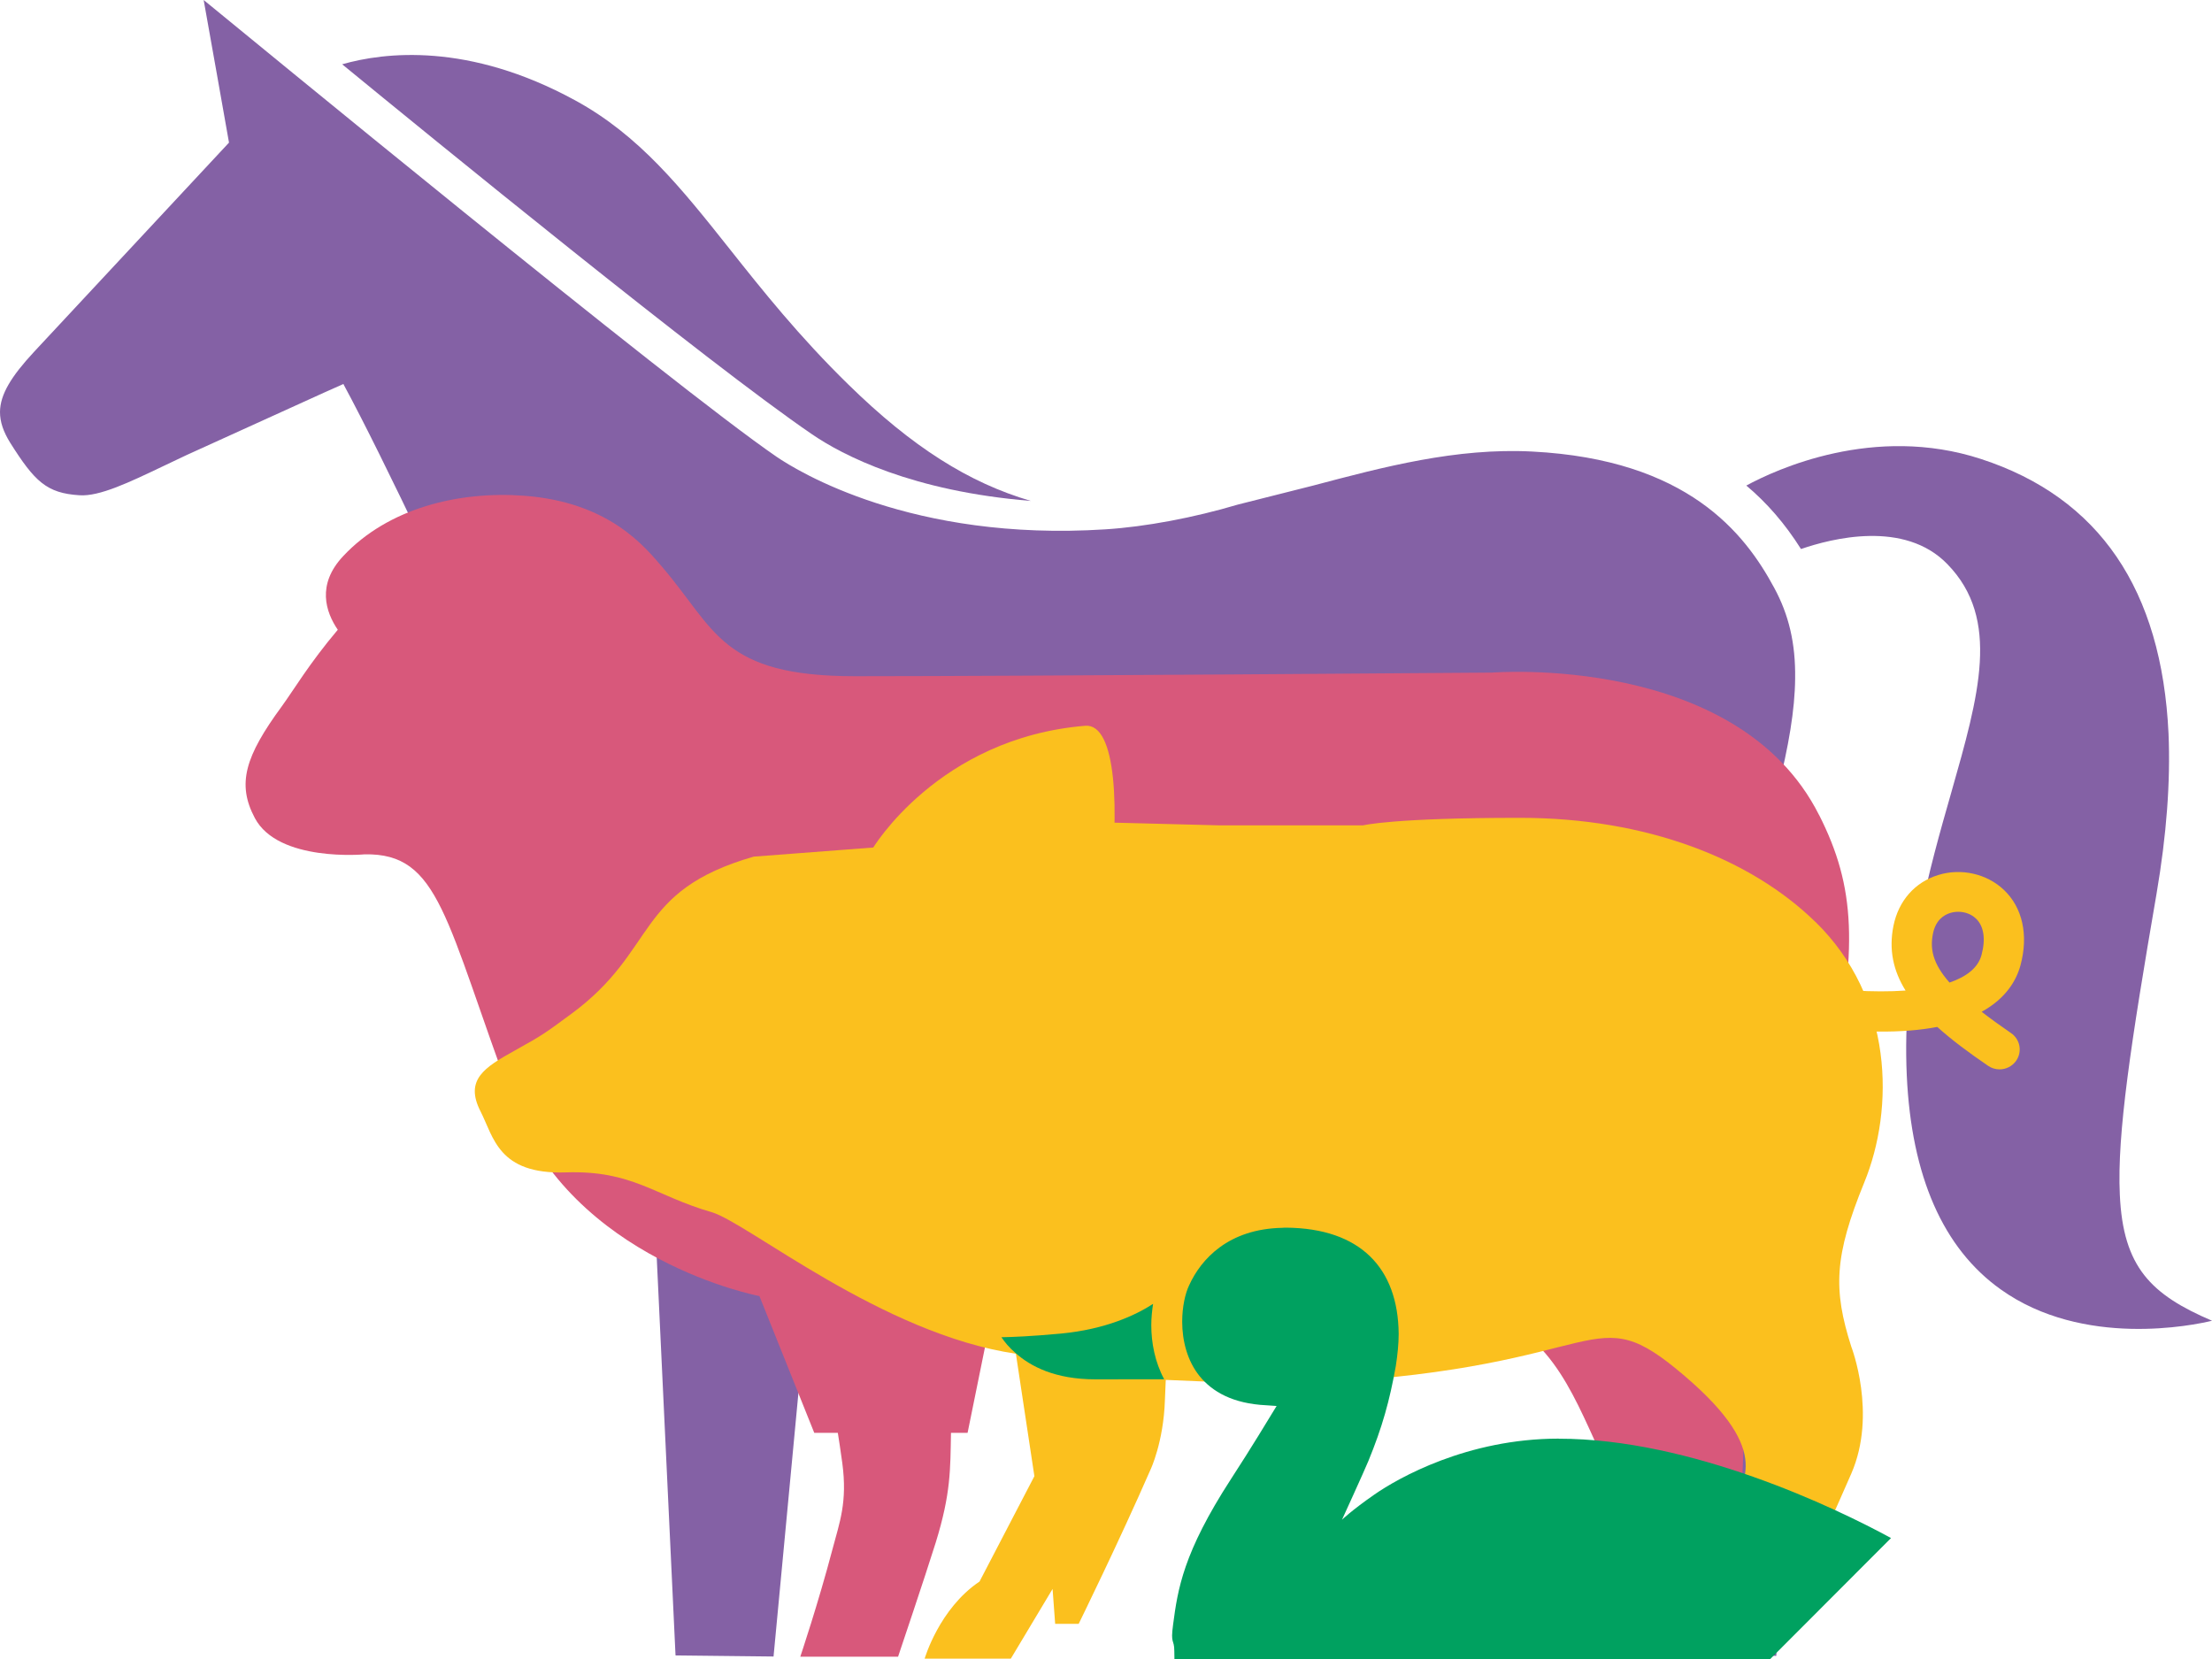 <svg width="112" height="84" viewBox="0 0 112 84" fill="none" xmlns="http://www.w3.org/2000/svg">
<g clip-path="url(#clip0_2733_3553)">
<path d="M107.333 60.49C107.186 57.433 107.896 52.785 109.192 45.253C109.702 42.264 109.902 39.565 109.799 37.151C109.459 29.854 106.29 25.191 100.304 23.24C94.884 21.47 89.907 23.779 88.421 24.585C89.453 25.451 90.375 26.506 91.19 27.799C92.727 27.269 96.426 26.308 98.608 28.571C101.31 31.348 100.197 35.213 98.806 40.101C97.686 44.016 96.292 48.874 96.546 54.462C96.782 59.559 98.382 63.208 101.304 65.288C105.479 68.268 111.084 67.097 112.002 66.873C108.909 65.55 107.496 64.161 107.333 60.49Z" fill="#8461A5"/>
<path d="M87.111 51.695C87.129 51.641 88.494 45.841 89.995 40.049C90.569 37.77 90.879 35.937 90.893 34.361C90.919 32.558 90.566 31.112 89.833 29.763C88.344 26.994 85.445 23.27 77.585 22.863C73.728 22.664 70.047 23.645 66.48 24.588L62.681 25.547C60.454 26.21 58.005 26.674 55.956 26.803C46.161 27.432 40.381 23.85 39.323 23.129C34.09 19.549 12.044 1.415 10.312 0C10.367 0.272 11.595 7.221 11.595 7.221L1.731 17.807C0.557 19.07 0.009 19.979 1.47614e-05 20.855C-0.002 21.369 0.174 21.864 0.516 22.418C1.754 24.378 2.358 24.971 4.02 25.076C5.035 25.148 6.542 24.424 8.293 23.589L9.445 23.042L16.4 19.883L17.389 19.442L17.409 19.488C21.433 26.922 32.587 51.802 32.701 52.046L32.704 52.057C32.704 52.057 34.198 83.719 34.204 83.819C34.299 83.821 39.072 83.874 39.167 83.874C39.181 83.775 42.076 53.021 42.076 53.021L42.136 53.038C59.09 57.448 72.309 50.485 72.44 50.42L72.479 50.402L83.646 62.942C83.646 62.942 84.934 83.688 84.934 83.782C85.031 83.784 89.846 83.837 89.939 83.841C89.947 83.738 91.182 60.211 91.182 60.211L87.109 51.699L87.111 51.695Z" fill="#8461A5"/>
<path d="M41.097 21.976C42.669 23.057 46.186 24.877 52.194 25.363C49.061 24.448 46.186 22.632 42.97 19.484C40.468 17.042 38.595 14.688 36.946 12.608C34.493 9.519 32.37 6.852 29.12 5.08C23.706 2.123 19.44 2.649 17.325 3.255C21.677 6.824 35.869 18.411 41.097 21.976Z" fill="#8461A5"/>
<path d="M92.105 41.267C87.963 33.046 75.544 34.056 75.544 34.056C75.544 34.056 51.787 34.239 43.285 34.239C36.53 34.239 36.244 31.884 33.548 28.73C32.658 27.694 30.854 25.42 26.524 25.1C23.233 24.858 19.657 25.719 17.372 28.163C16.023 29.602 16.492 30.99 17.103 31.887C15.651 33.607 14.865 34.945 14.267 35.765C12.414 38.292 11.982 39.687 12.902 41.418C14.089 43.668 18.459 43.258 18.459 43.258C22.273 43.181 22.534 46.55 25.972 55.787C28.973 63.843 38.452 65.624 38.452 65.624L41.228 72.548H42.421C42.481 72.923 42.556 73.409 42.647 74.072C42.916 76.067 42.507 77.089 42.154 78.432C41.428 81.192 40.521 83.884 40.521 83.884H45.472C45.472 83.884 46.842 79.823 47.379 78.103C48.151 75.606 48.116 74.388 48.151 72.548H48.992L50.38 65.72C63.207 65.622 69.49 65.271 74.4 66.265C78.328 67.061 79.556 70.372 80.996 73.496H82.566C82.624 73.871 82.703 73.409 82.787 74.07C83.061 76.066 82.648 77.087 82.295 78.43C81.575 81.19 80.667 83.902 80.667 83.902H85.612C85.612 83.902 86.991 79.819 87.519 78.101C88.281 75.604 88.261 74.386 88.281 72.546H89.691C90.128 64.355 91.19 62.147 92.692 54.71C94.068 47.989 93.963 44.93 92.106 41.263L92.105 41.267Z" fill="#D8587B"/>
<path d="M91.915 46.676C88.647 43.489 83.395 41.409 76.955 41.409C70.514 41.409 69.026 41.789 69.026 41.789H61.688L54.554 41.605L48.306 42.6L38.16 43.374C32.078 45.128 33.347 48.104 28.892 51.361C27.608 52.301 27.568 52.358 26.049 53.201C24.534 54.043 23.513 54.671 24.33 56.271C24.994 57.568 25.226 59.471 28.632 59.362C32.039 59.247 33.125 60.537 36.034 61.377C37.855 61.906 44.658 67.549 51.437 68.543L52.374 74.743L49.596 80.078C47.548 81.454 46.818 83.982 46.818 83.982H51.181L53.295 80.453L53.426 82.219H54.617C54.617 82.219 56.661 78.057 58.254 74.412C58.254 74.412 58.915 73.023 58.983 70.886L59.026 69.868C61.17 69.947 64.388 70.148 66.814 70.019C81.632 69.206 80.468 65.537 85.301 69.67C89.903 73.605 88.183 75.12 87.522 76.629C86.862 78.14 85.278 80.074 85.278 80.074C83.162 81.573 82.502 83.978 82.502 83.978H86.862L88.976 80.449L89.109 82.216H90.302C90.302 82.216 92.149 78.251 93.736 74.614C95.056 71.584 93.736 68.185 93.736 68.185C92.811 65.286 92.87 63.603 94.394 59.87C95.923 56.131 95.884 50.541 91.913 46.67L91.915 46.676Z" fill="#FBC01E"/>
<path d="M44.17 42.985C44.17 42.985 47.496 37.363 54.948 36.748C58.102 36.487 55.735 54.156 52.583 56.491" fill="#FBC01E"/>
<path d="M101.242 54.145C101.042 54.145 100.839 54.086 100.663 53.965C99.674 53.291 98.808 52.645 98.09 51.996C96.406 52.319 94.075 52.349 90.848 51.85C90.292 51.763 89.911 51.248 89.999 50.699C90.085 50.149 90.606 49.774 91.164 49.859C92.919 50.13 94.847 50.271 96.484 50.154C95.862 49.151 95.628 48.089 95.871 46.877C96.129 45.61 96.952 44.671 98.132 44.306C99.291 43.943 100.596 44.237 101.457 45.052C102.407 45.95 102.716 47.344 102.303 48.876C102.101 49.617 101.59 50.54 100.338 51.229C100.764 51.56 101.257 51.919 101.824 52.308C102.288 52.624 102.402 53.252 102.082 53.711C101.884 53.993 101.564 54.145 101.242 54.145ZM99.15 46.166C99.014 46.166 98.877 46.186 98.743 46.227C98.421 46.327 98.008 46.591 97.872 47.27C97.718 48.03 97.847 48.771 98.709 49.75C99.56 49.458 100.154 49.009 100.33 48.355C100.549 47.544 100.448 46.888 100.046 46.508C99.81 46.284 99.485 46.166 99.15 46.166Z" fill="#FBC01E"/>
<path d="M58.947 69.838C58.474 68.959 58.293 67.981 58.293 67.097C58.294 66.718 58.332 66.358 58.384 66.019C57.52 66.579 55.993 67.307 53.716 67.523C52.194 67.664 51.246 67.699 50.704 67.708C50.867 67.945 51.095 68.234 51.422 68.51C52.17 69.175 53.409 69.84 55.462 69.84C56.642 69.84 57.85 69.84 58.949 69.836L58.947 69.838Z" fill="#00A160"/>
<path d="M78.92 72.842C74.287 72.842 70.784 74.844 69.6 75.666C68.424 76.483 67.949 76.949 67.949 76.949C67.949 76.949 69.058 74.525 69.28 73.987C69.987 72.266 70.361 70.924 70.673 69.171C70.763 68.586 70.819 68.044 70.819 67.527C70.785 64.196 68.869 62.19 65.119 62.16C65.059 62.16 64.999 62.16 64.934 62.168C62.193 62.219 60.807 63.76 60.209 65.079C60.007 65.5 59.858 66.18 59.858 66.919C59.858 67.863 60.103 68.89 60.74 69.679C61.383 70.466 62.417 71.072 64.122 71.153L64.638 71.189L64.376 71.617C64.376 71.617 63.339 73.339 62.333 74.881C59.895 78.639 59.633 80.479 59.398 82.252C59.254 83.294 59.459 82.962 59.459 83.605C59.459 83.758 59.459 83.887 59.465 84.002H89.632L95.748 77.876C92.921 76.335 85.62 72.84 78.92 72.846V72.842Z" fill="#00A160"/>
</g>
<defs>
<clipPath id="clip0_2733_3553">
<rect width="112" height="84" fill="white"/>
</clipPath>
</defs>
</svg>
